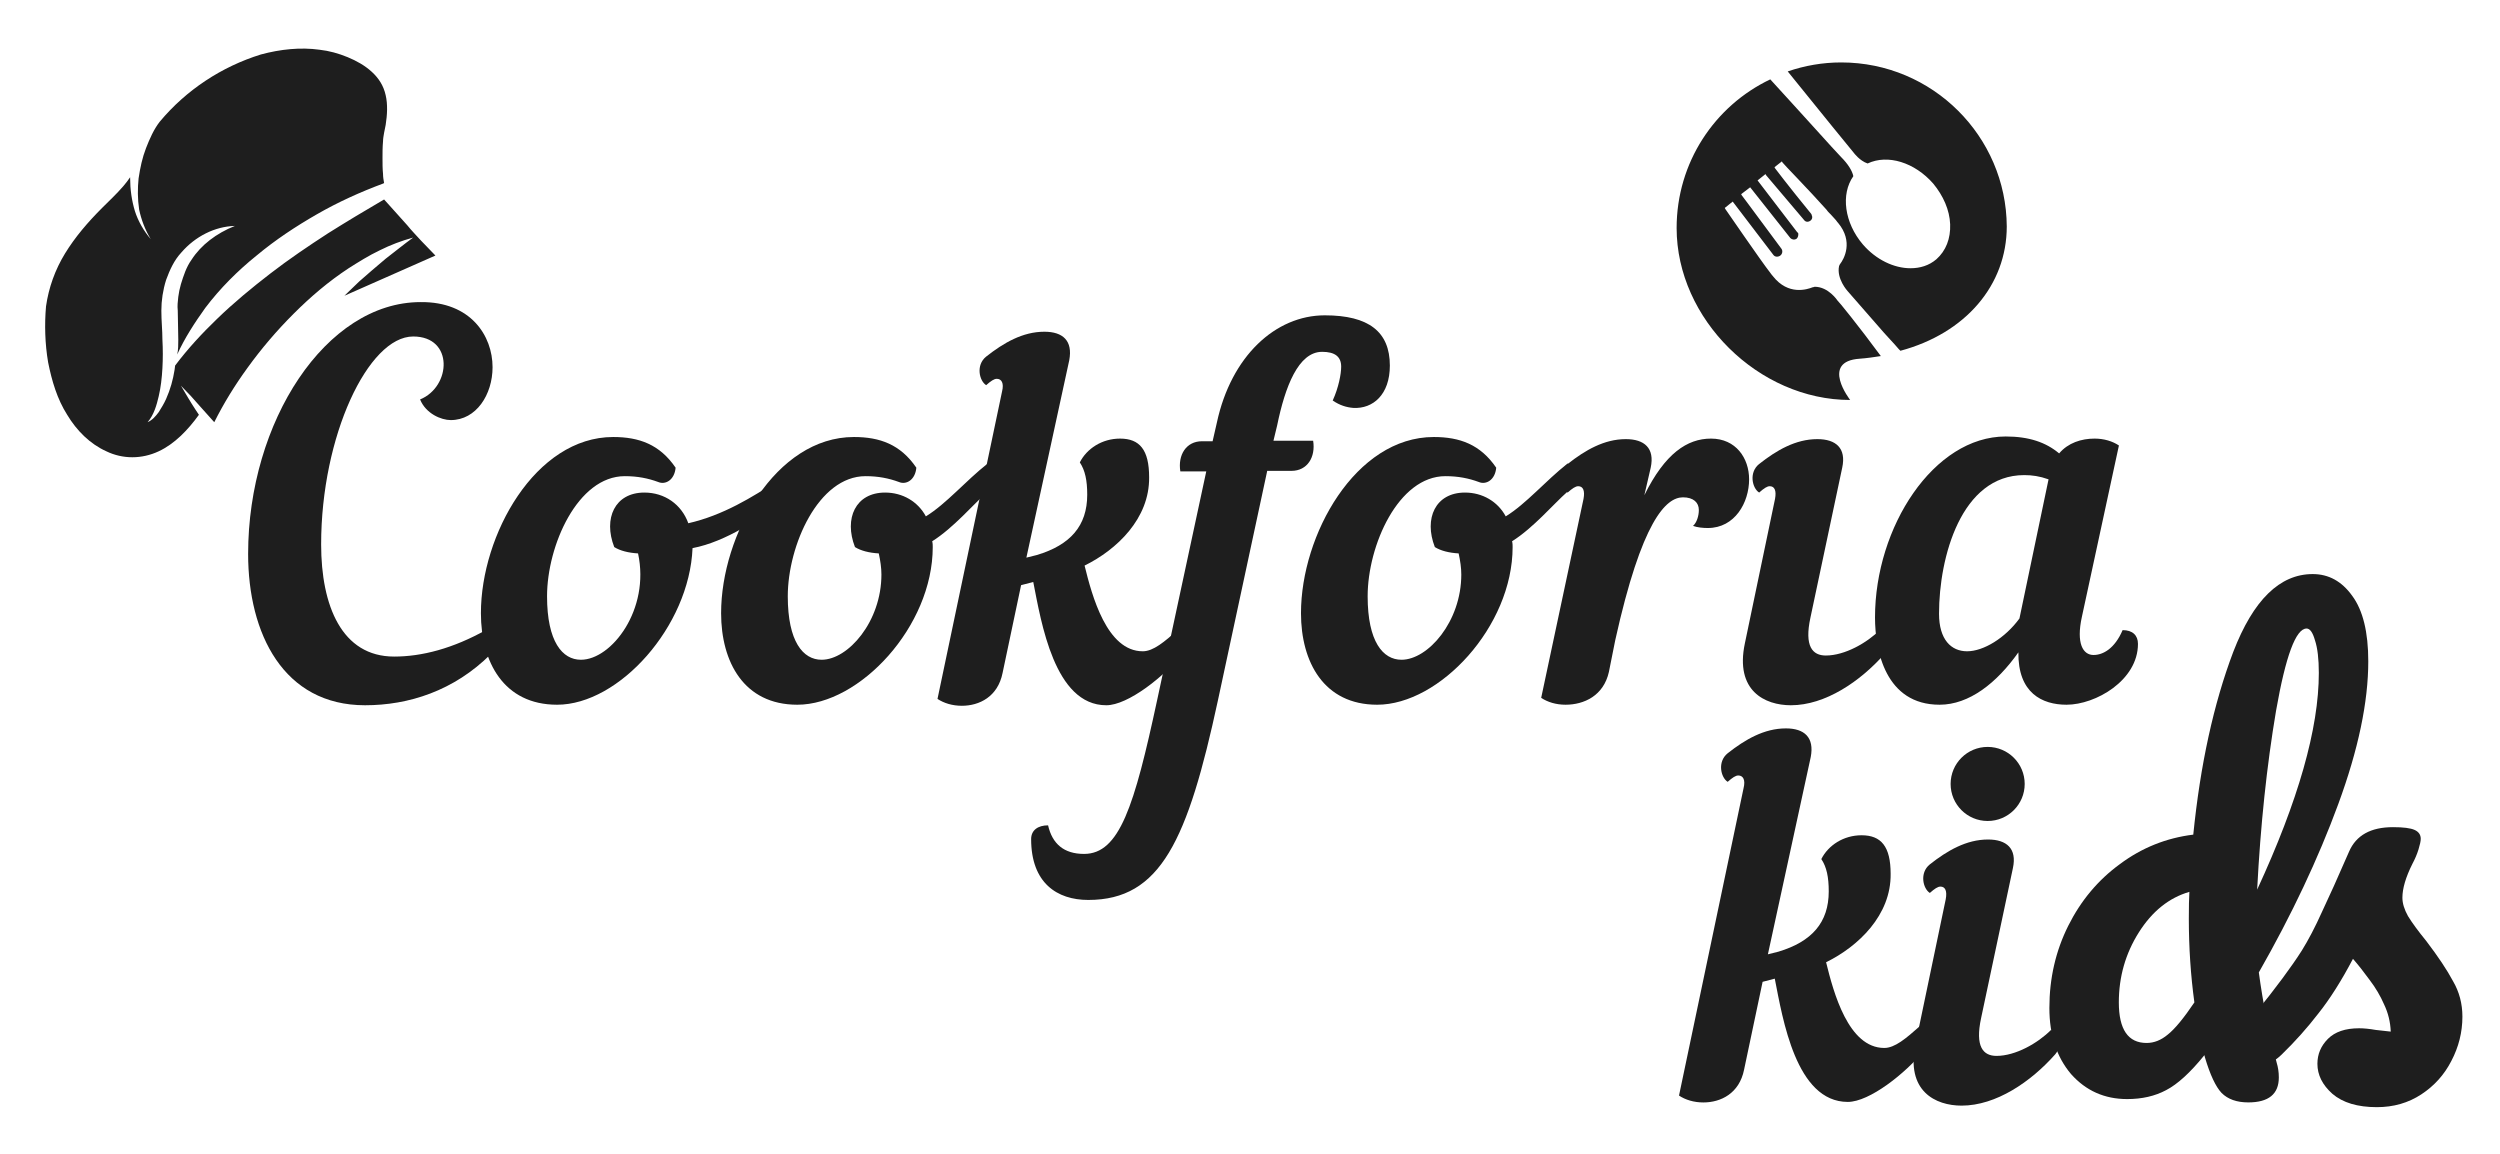 <svg width="405" height="187" viewBox="0 0 405 187" fill="none" xmlns="http://www.w3.org/2000/svg">
<g clip-path="url(#clip0_1564_8923)">
<g clip-path="url(#clip1_1564_8923)">
<path d="M79.795 59.482C79.795 63.939 77.138 68.053 73.024 68.053C71.481 68.053 68.996 67.025 68.053 64.71C73.11 62.654 73.538 54.511 66.939 54.511C59.653 54.511 52.025 70.624 52.025 88.195C52.025 98.137 55.368 106.365 63.853 106.365C68.31 106.365 73.367 105.08 78.852 101.994C79.795 102.423 80.309 103.194 80.309 104.051C80.309 104.651 80.138 105.337 79.538 105.937C73.538 111.936 66.167 114.251 59.139 114.251C45.94 114.251 40.197 102.68 40.197 89.738C40.197 68.31 52.797 48.94 68.138 48.94C76.281 48.854 79.795 54.425 79.795 59.482Z" fill="#1E1E1E"/>
<path d="M99.336 70.796C103.535 70.796 106.878 71.996 109.449 75.767C109.278 77.738 107.821 78.596 106.621 78.081C104.992 77.481 103.278 77.138 101.221 77.138C93.593 77.138 88.622 88.366 88.622 96.594C88.622 103.965 91.108 106.88 94.107 106.88C99.078 106.88 105.335 98.737 103.364 89.652C101.821 89.566 100.45 89.223 99.507 88.624C97.707 83.995 99.593 79.795 104.392 79.795C107.649 79.795 110.392 81.681 111.506 84.766C117.163 83.481 121.963 80.481 125.905 77.91C126.934 78.596 126.934 80.995 125.477 82.11C123.42 83.738 117.677 87.766 112.192 88.795C111.678 101.48 100.278 114.165 90.25 114.165C81.594 114.165 77.908 107.222 77.908 99.337C77.908 86.652 86.736 70.796 99.336 70.796Z" fill="#1E1E1E"/>
<path d="M159.932 79.71C157.789 81.595 154.447 85.538 151.018 87.681C151.104 88.023 151.104 88.366 151.104 88.624C151.104 101.48 139.276 114.165 129.162 114.165C120.506 114.165 116.82 107.222 116.82 99.337C116.82 86.652 125.648 70.796 138.333 70.796C142.533 70.796 145.876 71.996 148.447 75.767C148.276 77.738 146.819 78.596 145.619 78.081C143.99 77.481 142.276 77.138 140.219 77.138C132.591 77.138 127.62 88.366 127.62 96.594C127.62 103.965 130.105 106.88 133.105 106.88C137.391 106.88 142.79 100.708 142.79 93.08C142.79 91.966 142.619 90.852 142.362 89.652C140.819 89.566 139.448 89.223 138.505 88.624C136.705 83.995 138.591 79.795 143.39 79.795C146.219 79.795 148.704 81.252 149.99 83.652C153.333 81.595 156.418 77.91 160.018 75.081C161.475 76.453 161.046 78.767 159.932 79.71Z" fill="#1E1E1E"/>
<path d="M166.274 90.338L167.988 89.909C173.388 88.281 176.131 85.195 176.131 80.138C176.131 77.824 175.788 76.196 174.931 74.91C176.045 72.681 178.531 71.053 181.445 71.053C184.616 71.053 186.159 72.853 186.159 77.31C186.244 83.995 180.931 89.052 175.702 91.623C176.902 96.509 179.302 105.508 185.13 105.508C186.844 105.508 188.644 103.965 190.873 101.994C191.816 102.423 192.33 103.194 192.33 104.051C192.33 104.651 192.073 105.337 191.558 105.937C188.559 109.622 182.73 114.251 179.216 114.251C170.817 114.251 168.674 100.794 167.388 94.28L165.417 94.795L162.417 109.022C161.646 112.879 158.646 114.336 155.818 114.336C154.275 114.336 152.904 113.908 151.875 113.222L162.332 63.425C162.674 62.054 162.246 61.368 161.474 61.368C161.046 61.368 160.532 61.711 159.76 62.396C158.646 61.711 158.046 59.139 159.76 57.768C162.589 55.54 165.674 53.74 169.188 53.74C172.188 53.74 173.817 55.197 173.217 58.368L166.274 90.338Z" fill="#1E1E1E"/>
<path d="M205.271 76.367L197.3 113.479C192.415 136.106 188.044 145.791 176.302 145.791C171.245 145.791 167.045 143.049 167.045 135.935C167.045 134.478 168.159 133.706 169.788 133.706C170.473 136.706 172.359 138.335 175.616 138.335C181.358 138.335 183.758 130.621 187.444 113.479L195.415 76.367H191.215C190.786 73.71 192.158 71.481 194.729 71.481H196.443L197.129 68.481C199.443 57.682 206.643 51.083 214.614 51.083C221.728 51.083 225.156 53.739 225.156 59.225C225.156 63.939 222.413 66.253 219.242 66.082C218.128 65.996 217.014 65.653 215.899 64.882C216.842 62.825 217.271 60.596 217.271 59.396C217.271 57.768 216.242 56.996 214.185 56.996C210.328 56.996 208.185 62.653 206.9 68.91L206.3 71.396H212.728C213.157 74.053 211.785 76.281 209.214 76.281H205.271V76.367Z" fill="#1E1E1E"/>
<path d="M253.872 79.71C251.729 81.595 248.386 85.538 244.958 87.681C245.044 88.023 245.044 88.366 245.044 88.624C245.044 101.48 233.216 114.165 223.102 114.165C214.445 114.165 210.76 107.222 210.76 99.337C210.76 86.652 219.588 70.796 232.273 70.796C236.473 70.796 239.815 71.996 242.387 75.767C242.215 77.738 240.758 78.596 239.558 78.081C237.93 77.481 236.215 77.138 234.158 77.138C226.53 77.138 221.559 88.366 221.559 96.594C221.559 103.965 224.045 106.88 227.045 106.88C231.33 106.88 236.73 100.708 236.73 93.08C236.73 91.966 236.558 90.852 236.301 89.652C234.758 89.566 233.387 89.223 232.444 88.624C230.644 83.995 232.53 79.795 237.33 79.795C240.158 79.795 242.644 81.252 243.929 83.652C247.272 81.595 250.358 77.91 253.957 75.081C255.414 76.453 255.072 78.767 253.872 79.71Z" fill="#1E1E1E"/>
<path d="M266.385 80.224C269.728 73.453 273.328 71.053 277.185 71.053C281.213 71.053 283.356 74.224 283.356 77.652C283.356 81.424 281.042 85.538 276.67 85.538C275.899 85.538 274.956 85.452 274.27 85.195C274.87 84.68 275.213 83.566 275.213 82.624C275.213 81.424 274.356 80.567 272.642 80.567C269.899 80.567 265.957 84.338 261.671 103.708L260.643 108.851C259.786 112.708 256.614 114.165 253.615 114.165C252.072 114.165 250.7 113.736 249.672 113.05L256.529 80.824C256.786 79.452 256.443 78.767 255.672 78.767C255.243 78.767 254.729 79.109 253.957 79.795C252.843 79.109 252.243 76.538 253.957 75.167C256.786 72.938 259.871 71.138 263.385 71.138C266.385 71.138 268.099 72.596 267.414 75.767L266.385 80.224Z" fill="#1E1E1E"/>
<path d="M287.554 80.824C287.811 79.453 287.468 78.767 286.697 78.767C286.269 78.767 285.754 79.11 284.983 79.795C283.869 79.11 283.269 76.538 284.983 75.167C287.811 72.939 290.897 71.139 294.411 71.139C297.411 71.139 299.125 72.596 298.439 75.767L293.297 100.023C292.268 104.737 293.64 106.194 295.782 106.194C298.868 106.194 302.468 104.137 304.61 101.994C305.553 102.423 306.067 103.194 306.067 104.051C306.067 104.651 305.81 105.337 305.296 105.937C301.353 110.394 295.697 114.251 290.125 114.251C285.926 114.251 281.04 111.936 282.669 104.223L287.554 80.824Z" fill="#1E1E1E"/>
<path d="M337.264 99.937C336.322 104.223 337.436 106.108 339.15 106.108C340.693 106.108 342.578 105.08 343.864 102.08C345.492 102.08 346.35 102.937 346.35 104.308C346.35 110.222 339.493 114.165 334.779 114.165C330.836 114.165 326.894 112.279 326.979 105.68C323.465 110.651 319.008 114.165 314.209 114.165C305.466 114.165 303.752 105.423 303.752 100.023C303.752 85.367 313.266 70.71 324.922 70.71C328.693 70.71 331.436 71.653 333.579 73.453C335.036 71.739 337.179 71.053 339.321 71.053C340.864 71.053 342.235 71.482 343.264 72.167L337.264 99.937ZM327.151 100.194L331.865 77.653C330.408 77.138 329.208 76.967 327.922 76.967C317.723 76.967 314.123 90.252 314.123 99.423C314.123 103.623 316.094 105.508 318.665 105.508C321.322 105.508 324.836 103.366 327.151 100.194Z" fill="#1E1E1E"/>
<path d="M298.269 10.114C295.269 10.114 292.355 10.628 289.612 11.571C294.583 17.742 300.24 24.684 300.326 24.77C300.326 24.77 301.269 26.056 302.554 26.484C305.811 24.942 310.183 26.313 313.182 29.741C314.811 31.713 315.839 34.027 315.925 36.341C316.011 38.655 315.239 40.626 313.697 41.998C312.497 43.026 311.04 43.455 309.497 43.455C306.84 43.455 303.926 42.083 301.783 39.598C298.783 36.084 298.183 31.455 300.24 28.541C300.069 27.684 299.383 26.57 298.269 25.456C297.926 25.113 296.04 23.056 293.726 20.485C291.669 18.171 289.098 15.428 286.784 12.857C277.784 17.142 271.613 26.313 271.613 36.941C271.613 51.683 284.898 64.796 299.726 64.796C299.726 64.796 294.841 58.54 301.269 58.111C302.469 58.025 303.583 57.854 304.697 57.682C301.097 52.797 297.755 48.683 297.669 48.683C297.669 48.683 296.212 46.455 293.983 46.455C293.898 46.455 293.812 46.54 293.641 46.54C292.784 46.883 289.698 47.912 287.212 44.74C287.212 44.74 287.212 44.655 287.127 44.655C287.041 44.569 286.955 44.398 286.87 44.312C285.07 41.998 279.584 33.941 279.499 33.855L279.413 33.684L280.698 32.655L287.298 41.312C287.555 41.655 288.07 41.655 288.412 41.398C288.755 41.141 288.841 40.626 288.584 40.283C282.67 32.312 282.241 31.713 282.156 31.627L282.07 31.455L283.527 30.341L290.041 38.569C290.298 38.826 290.726 38.912 291.069 38.655C291.241 38.484 291.326 38.227 291.326 37.969V37.884C291.326 37.798 291.326 37.798 291.241 37.712C291.241 37.712 291.241 37.627 291.155 37.627L284.727 29.227L286.012 28.198L286.098 28.37L292.269 35.655C292.526 35.998 292.955 35.998 293.298 35.741C293.641 35.484 293.641 35.055 293.469 34.798V34.712C289.612 29.998 287.555 27.256 287.555 27.256L287.47 27.084L288.669 26.141L288.755 26.313C288.755 26.399 293.041 30.77 295.869 33.941C296.04 34.198 296.212 34.37 296.383 34.541L296.555 34.712C296.898 35.055 297.155 35.398 297.412 35.655C297.498 35.741 297.583 35.912 297.669 35.998L297.755 36.084C300.326 39.169 298.697 41.998 298.097 42.769C298.012 42.855 298.012 42.941 297.926 43.112C297.498 45.169 299.297 47.14 299.297 47.14L305.211 53.911C305.64 54.426 306.668 55.454 307.611 56.568C307.697 56.654 307.783 56.74 307.868 56.825C318.411 53.997 325.096 46.197 325.096 36.684C325.01 22.113 313.097 10.114 298.269 10.114Z" fill="#1E1E1E"/>
<path d="M58.195 45.597C57.423 46.369 56.566 47.14 55.795 47.912L70.537 41.398C69.766 40.626 68.994 39.769 68.223 38.998C67.451 38.141 66.68 37.369 65.994 36.512L63.766 34.027L62.223 32.313C59.138 34.112 56.138 35.912 53.138 37.798C49.967 39.855 46.795 41.998 43.796 44.312C40.796 46.626 37.882 49.026 35.139 51.683C32.739 53.997 30.425 56.483 28.368 59.225L28.282 59.911C28.025 61.539 27.597 63.082 26.911 64.625C26.568 65.396 26.14 66.082 25.711 66.768C25.197 67.454 24.683 68.053 23.911 68.396C24.94 67.196 25.368 65.654 25.711 64.197C26.054 62.739 26.225 61.197 26.311 59.654C26.397 58.111 26.397 56.568 26.311 55.026C26.311 53.483 26.14 52.026 26.14 50.312C26.14 48.683 26.397 46.969 26.911 45.34C27.511 43.712 28.197 42.169 29.396 40.883C31.625 38.312 34.796 36.684 38.053 36.598C35.053 37.798 32.568 39.684 31.025 42.084C30.168 43.283 29.739 44.655 29.311 46.026L29.054 47.055L28.968 47.569L28.882 48.083C28.797 48.855 28.711 49.54 28.797 50.312C28.797 51.769 28.882 53.397 28.882 55.026C28.882 55.797 28.882 56.654 28.711 57.425C29.911 54.769 31.539 52.283 33.253 49.883C35.653 46.712 38.482 43.883 41.567 41.398C44.653 38.827 47.91 36.684 51.338 34.712C54.767 32.741 58.366 31.113 62.052 29.741L62.223 29.656C62.138 29.141 62.052 28.713 62.052 28.198C61.966 27.341 61.966 26.484 61.966 25.541C61.966 24.684 61.966 23.827 62.052 22.884C62.052 22.456 62.138 22.027 62.223 21.513C62.309 21.085 62.395 20.656 62.48 20.228C62.737 18.599 62.823 16.885 62.48 15.428C62.138 13.885 61.366 12.685 60.252 11.657C59.138 10.628 57.766 9.857 56.309 9.257C54.852 8.657 53.309 8.228 51.767 8.057C48.681 7.628 45.424 7.971 42.253 8.828C35.91 10.8 30.168 14.571 25.882 19.713C24.94 20.913 24.254 22.456 23.654 23.999C23.054 25.541 22.711 27.17 22.454 28.884C22.283 30.513 22.283 32.227 22.54 33.941C22.883 35.569 23.483 37.198 24.425 38.741C23.311 37.455 22.368 35.827 21.854 34.198C21.34 32.484 21.083 30.684 21.083 28.884C21.083 28.799 21.083 28.799 21.083 28.713C20.74 29.227 20.397 29.656 19.968 30.17C18.854 31.456 17.654 32.57 16.54 33.684C14.226 35.998 12.169 38.398 10.54 41.055C8.912 43.712 7.883 46.626 7.455 49.626C7.198 52.54 7.283 55.711 7.798 58.711C8.398 61.711 9.255 64.625 10.883 67.196C12.426 69.768 14.569 71.91 17.226 73.11C19.883 74.396 22.968 74.396 25.711 73.11C28.282 71.91 30.425 69.682 32.225 67.196C32.053 66.939 31.882 66.682 31.711 66.425C30.854 65.139 30.082 63.768 29.311 62.482C30.425 63.596 31.453 64.711 32.482 65.911C33.253 66.768 33.939 67.539 34.711 68.396C36.253 65.311 38.053 62.397 40.11 59.568C42.339 56.483 44.824 53.569 47.567 50.826C50.31 48.083 53.224 45.597 56.481 43.455C58.109 42.426 59.738 41.398 61.538 40.541C63.252 39.684 65.052 38.998 66.937 38.484C65.394 39.598 63.937 40.798 62.48 41.912C60.938 43.198 59.566 44.398 58.195 45.597Z" fill="#1E1E1E"/>
</g>
</g>
<path d="M365.93 157.53C366.59 162.45 367.55 167.31 368.81 172.11C369.05 172.89 369.17 173.7 369.17 174.54C369.17 177.24 367.52 178.59 364.22 178.59C362.36 178.59 360.92 178.08 359.9 177.06C358.94 176.04 358.04 174.12 357.2 171.3L357.11 170.94C354.83 173.76 352.76 175.65 350.9 176.61C349.1 177.57 347 178.05 344.6 178.05C340.94 178.05 337.91 176.7 335.51 174C333.17 171.24 332 167.67 332 163.29C332 158.49 333.02 154.05 335.06 149.97C337.1 145.89 339.89 142.56 343.43 139.98C346.97 137.34 350.93 135.75 355.31 135.21C356.45 123.87 358.61 114 361.79 105.6C365.03 97.2 369.32 93 374.66 93C377.24 93 379.37 94.17 381.05 96.51C382.79 98.85 383.66 102.39 383.66 107.13C383.66 113.73 382.04 121.44 378.8 130.26C375.56 139.08 371.27 148.17 365.93 157.53ZM373.67 101.82C371.93 101.82 370.28 106.26 368.72 115.14C367.22 124.02 366.2 133.68 365.66 144.12C372.32 129.72 375.65 118.02 375.65 109.02C375.65 106.74 375.44 104.97 375.02 103.71C374.66 102.45 374.21 101.82 373.67 101.82ZM347.75 168.96C348.95 168.96 350.09 168.51 351.17 167.61C352.31 166.71 353.75 164.97 355.49 162.39C354.89 158.01 354.59 153.48 354.59 148.8C354.59 146.94 354.62 145.5 354.68 144.48C351.38 145.44 348.65 147.63 346.49 151.05C344.33 154.47 343.25 158.25 343.25 162.39C343.25 166.77 344.75 168.96 347.75 168.96Z" fill="#1E1E1E"/>
<path d="M385.05 179.36C381.93 179.36 379.53 178.64 377.85 177.2C376.23 175.76 375.42 174.14 375.42 172.34C375.42 170.78 375.99 169.43 377.13 168.29C378.27 167.15 379.95 166.58 382.17 166.58C382.95 166.58 383.85 166.67 384.87 166.85C385.95 166.97 386.76 167.06 387.3 167.12C387.24 165.56 386.88 164.09 386.22 162.71C385.62 161.33 384.84 160.01 383.88 158.75C382.92 157.43 382.02 156.29 381.18 155.33C379.32 158.87 377.46 161.81 375.6 164.15C373.8 166.49 371.82 168.71 369.66 170.81C368.58 171.89 367.44 172.43 366.24 172.43C365.28 172.43 364.5 172.1 363.9 171.44C363.3 170.72 363 169.85 363 168.83C363 167.63 363.42 166.52 364.26 165.5L365.43 164.06C368.73 159.98 371.22 156.62 372.9 153.98C373.98 152.24 375.06 150.17 376.14 147.77C377.28 145.37 378.75 142.1 380.55 137.96C381.69 135.32 384.06 134 387.66 134C389.34 134 390.51 134.15 391.17 134.45C391.83 134.75 392.16 135.23 392.16 135.89C392.16 136.25 392.04 136.82 391.8 137.6C391.56 138.38 391.23 139.16 390.81 139.94C389.73 142.1 389.19 143.93 389.19 145.43C389.19 146.33 389.49 147.32 390.09 148.4C390.75 149.48 391.74 150.83 393.06 152.45C394.98 154.97 396.42 157.13 397.38 158.93C398.4 160.67 398.91 162.59 398.91 164.69C398.91 167.21 398.31 169.61 397.11 171.89C395.97 174.11 394.35 175.91 392.25 177.29C390.15 178.67 387.75 179.36 385.05 179.36Z" fill="#1E1E1E"/>
<path d="M286.399 154.598L288.113 154.169C293.513 152.541 296.256 149.455 296.256 144.399C296.256 142.084 295.913 140.456 295.056 139.17C296.17 136.942 298.656 135.313 301.57 135.313C304.741 135.313 306.284 137.113 306.284 141.57C306.369 148.255 301.056 153.312 295.827 155.884C297.027 160.769 299.427 169.769 305.255 169.769C306.969 169.769 308.769 168.226 310.998 166.254C311.941 166.683 312.455 167.454 312.455 168.311C312.455 168.911 312.198 169.597 311.683 170.197C308.684 173.883 302.855 178.511 299.341 178.511C290.942 178.511 288.799 165.054 287.513 158.541L285.542 159.055L282.542 173.283C281.771 177.14 278.771 178.597 275.943 178.597C274.4 178.597 273.029 178.168 272 177.482L282.457 127.685C282.799 126.314 282.371 125.628 281.599 125.628C281.171 125.628 280.657 125.971 279.885 126.657C278.771 125.971 278.171 123.4 279.885 122.028C282.714 119.8 285.799 118 289.313 118C292.313 118 293.942 119.457 293.342 122.628L286.399 154.598Z" fill="#1E1E1E"/>
<path d="M315.207 145.685C315.464 144.314 315.121 143.628 314.349 143.628C313.921 143.628 313.407 143.971 312.635 144.657C311.521 143.971 310.921 141.4 312.635 140.028C315.464 137.8 318.549 136 322.063 136C325.063 136 326.777 137.457 326.092 140.628L320.949 164.884C319.921 169.598 321.292 171.055 323.435 171.055C326.52 171.055 330.12 168.998 332.263 166.855C333.206 167.284 333.72 168.055 333.72 168.912C333.72 169.512 333.463 170.198 332.948 170.798C329.006 175.255 323.349 179.112 317.778 179.112C313.578 179.112 308.693 176.798 310.321 169.084L315.207 145.685Z" fill="#1E1E1E"/>
<circle cx="322" cy="127" r="6" fill="#1E1E1E"/>
<defs>
<clipPath id="clip0_1564_8923">
<rect width="354.667" height="150.849" fill="white"/>
</clipPath>
<clipPath id="clip1_1564_8923">
<rect width="354.667" height="150.849" fill="white"/>
</clipPath>
</defs>
</svg>
